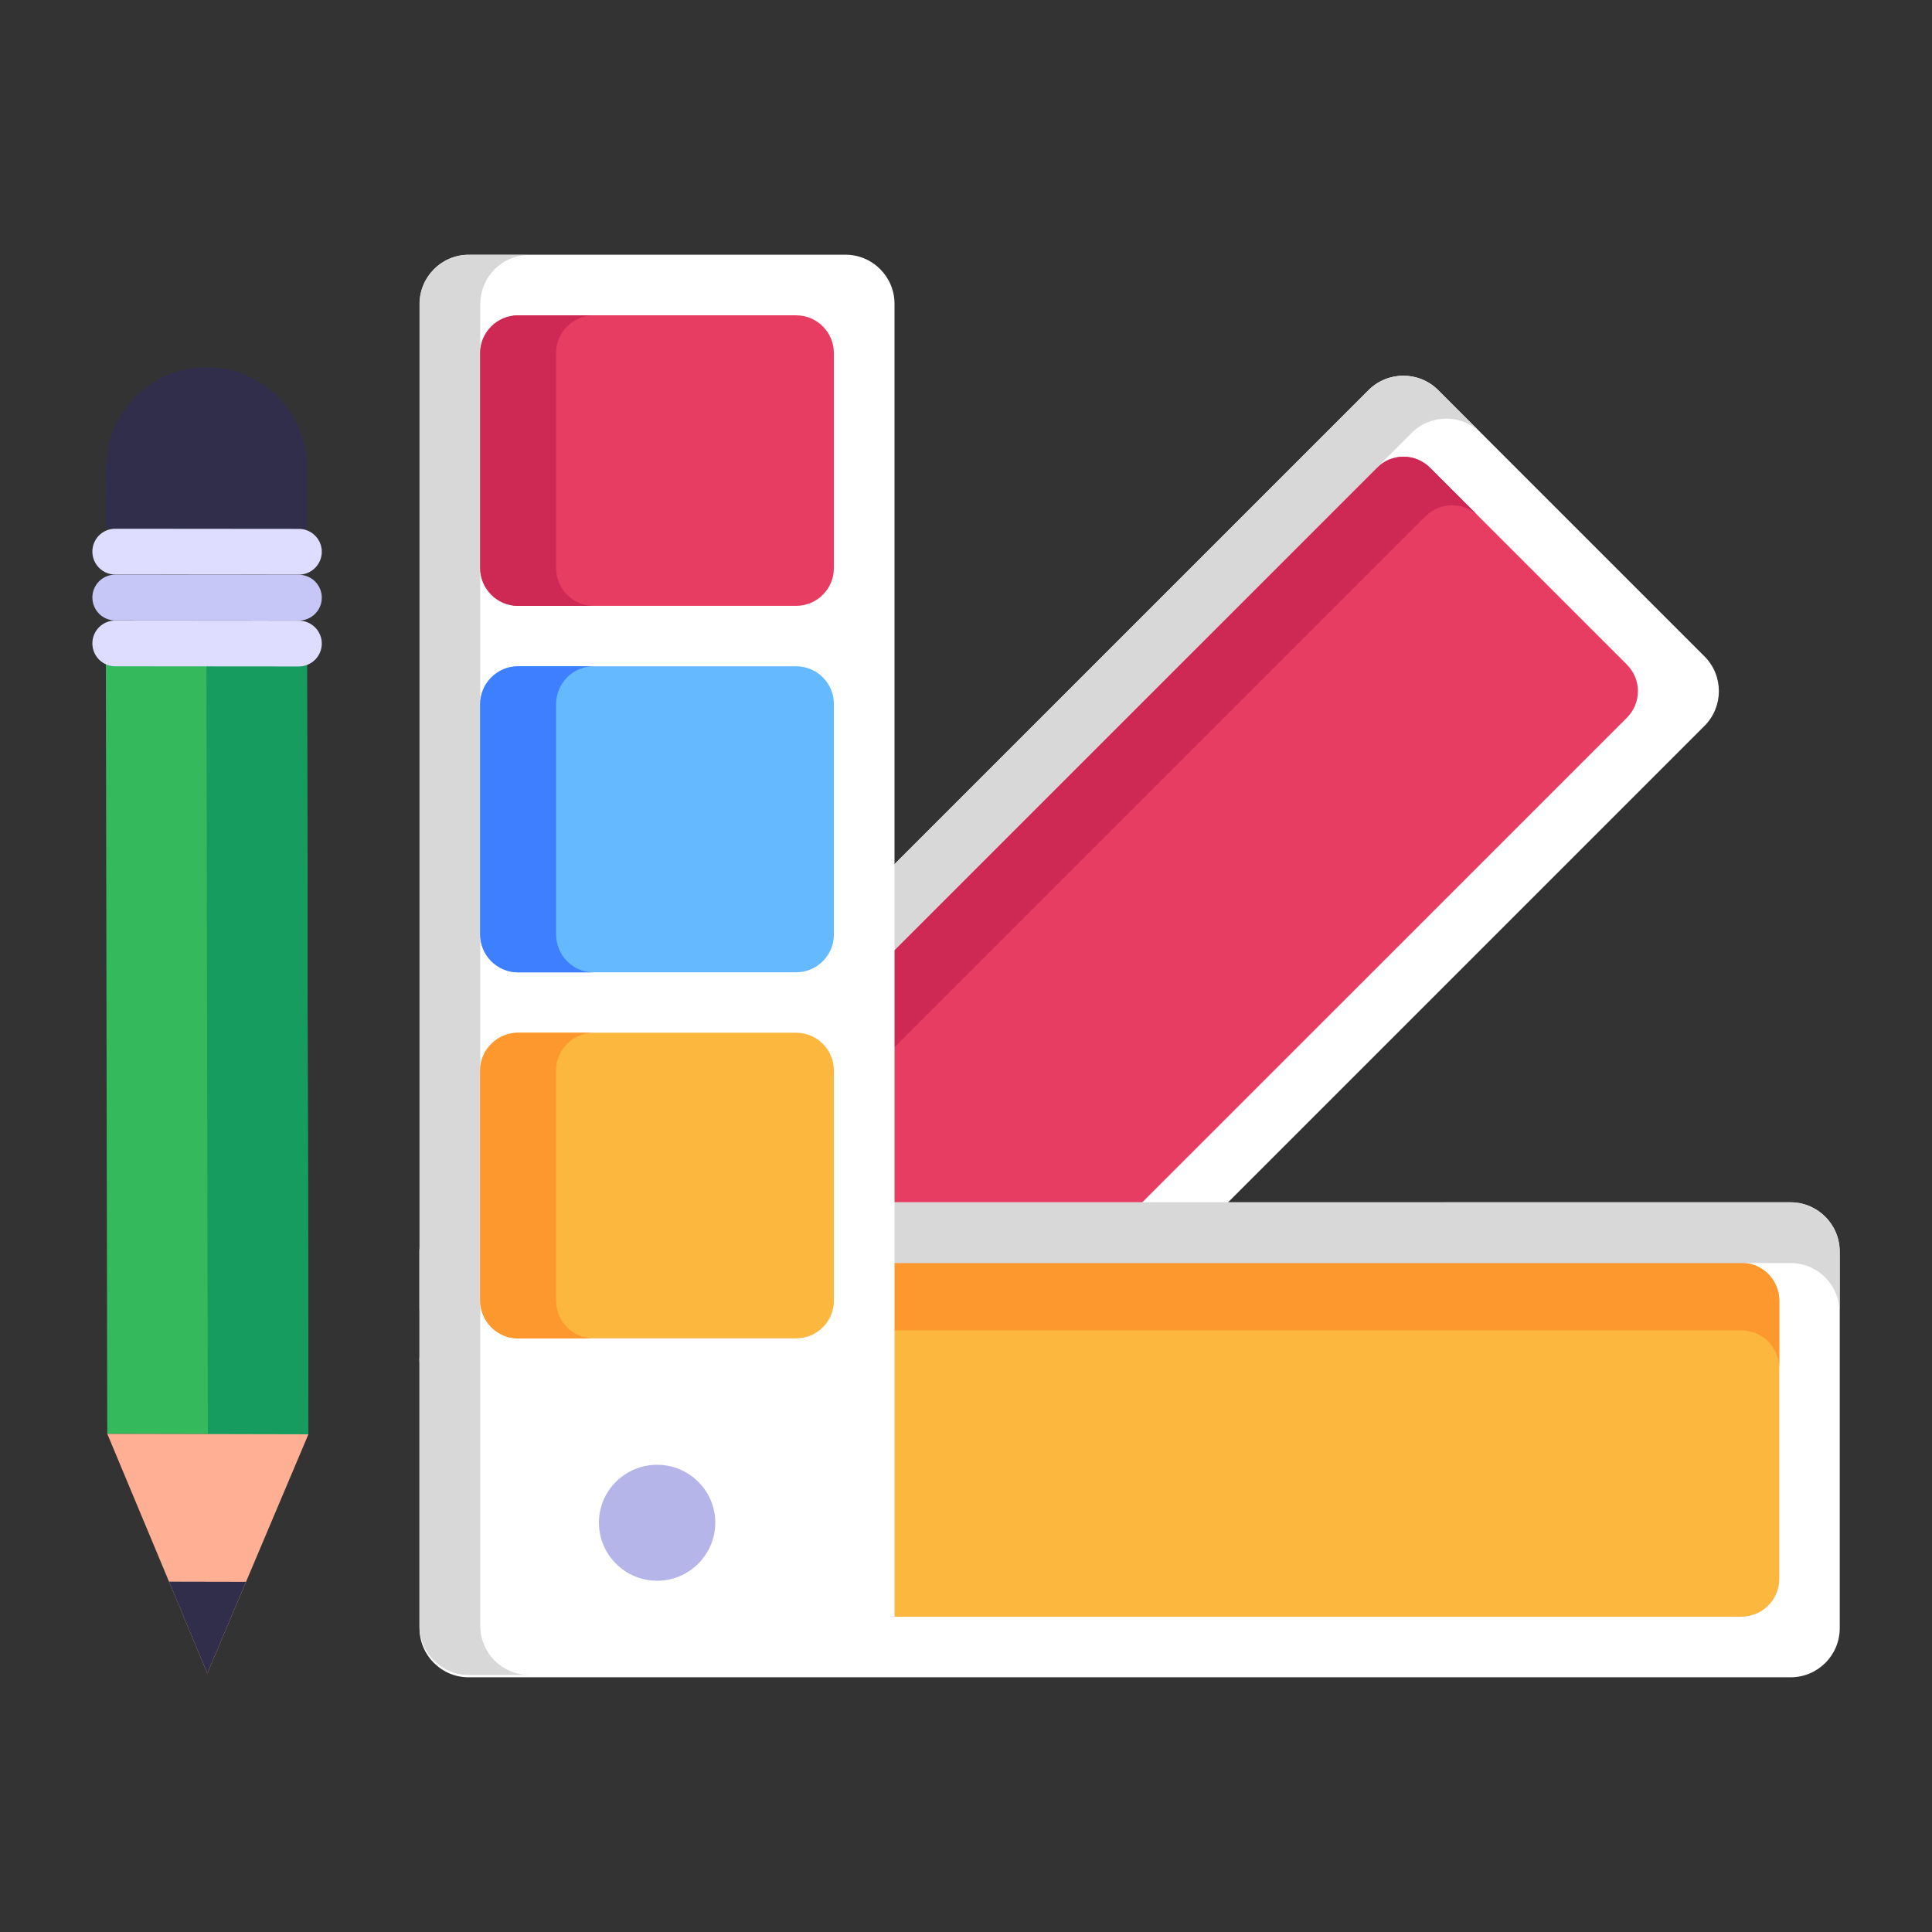 <svg width="48" height="48" viewBox="0 0 48 48" fill="none" xmlns="http://www.w3.org/2000/svg">
<rect x="0" y="0" width="48" height="48" fill="#333333" stroke="none"/>
<path d="M42.348 18.034L19.123 41.259C18.646 41.736 17.873 41.736 17.397 41.259L10.78 34.642C10.304 34.166 10.304 33.393 10.78 32.917L34.005 9.691C34.482 9.215 35.255 9.215 35.731 9.691L42.348 16.308C42.824 16.785 42.824 17.557 42.348 18.034Z" fill="white"/>
<path d="M40.419 17.833L23.771 34.48C23.404 34.848 22.817 34.848 22.449 34.48L17.561 29.592C17.194 29.225 17.194 28.637 17.561 28.27L34.209 11.623C34.576 11.255 35.163 11.255 35.53 11.623L40.419 16.511C40.786 16.878 40.786 17.465 40.419 17.833Z" fill="#E83D62"/>
<path d="M36.737 12.829C36.37 12.462 35.782 12.462 35.415 12.829L18.767 29.477C18.4 29.844 18.4 30.431 18.767 30.798L17.561 29.592C17.194 29.225 17.194 28.637 17.561 28.27L34.209 11.623C34.576 11.255 35.163 11.255 35.53 11.623L36.737 12.829Z" fill="#CE2955"/>
<path d="M11.846 35.707L10.778 34.639C10.306 34.167 10.3 33.391 10.778 32.913L34 9.691C34.478 9.213 35.254 9.22 35.725 9.691L36.794 10.759C36.316 10.281 35.546 10.281 35.068 10.759L11.846 33.982C11.368 34.459 11.368 35.229 11.846 35.707Z" fill="#D8D8D8"/>
<path d="M44.488 41.672L11.642 41.672C10.968 41.672 10.422 41.125 10.422 40.451L10.422 31.094C10.422 30.42 10.968 29.874 11.642 29.874L44.488 29.873C45.161 29.873 45.708 30.42 45.708 31.094L45.708 40.451C45.708 41.125 45.161 41.672 44.488 41.672Z" fill="white"/>
<path d="M44.206 32.319V39.222C44.206 39.746 43.786 40.166 43.262 40.166H19.722C19.208 40.166 18.789 39.746 18.789 39.222V32.319C18.789 31.795 19.208 31.375 19.722 31.375H43.262C43.786 31.375 44.206 31.795 44.206 32.319Z" fill="#FCB73E"/>
<path d="M44.206 32.319V33.998C44.206 33.473 43.786 33.053 43.262 33.053H19.722C19.208 33.053 18.789 33.473 18.789 33.998V32.319C18.789 31.795 19.208 31.375 19.722 31.375H43.262C43.786 31.375 44.206 31.795 44.206 32.319Z" fill="#FD982E"/>
<path d="M10.422 32.6L10.422 31.089C10.422 30.422 10.966 29.869 11.642 29.869L44.483 29.869C45.159 29.869 45.703 30.422 45.703 31.089L45.703 32.6C45.703 31.924 45.159 31.38 44.483 31.38L11.642 31.38C10.966 31.38 10.422 31.924 10.422 32.6Z" fill="#D8D8D8"/>
<path d="M22.224 7.548V40.394C22.224 41.068 21.678 41.614 21.004 41.614H11.647C10.973 41.614 10.427 41.068 10.427 40.394V7.548C10.427 6.874 10.973 6.328 11.647 6.328H21.004C21.678 6.328 22.224 6.874 22.224 7.548Z" fill="white"/>
<path d="M13.153 41.614H11.642C10.976 41.614 10.422 41.07 10.422 40.394V7.553C10.422 6.877 10.976 6.333 11.642 6.333H13.153C12.477 6.333 11.933 6.877 11.933 7.553V40.394C11.933 41.07 12.477 41.614 13.153 41.614Z" fill="#D8D8D8"/>
<path d="M20.718 8.773V14.114C20.718 14.632 20.298 15.052 19.78 15.052H12.872C12.353 15.052 11.933 14.632 11.933 14.114V8.773C11.933 8.255 12.353 7.834 12.872 7.834H19.78C20.298 7.834 20.718 8.255 20.718 8.773Z" fill="#E83D62"/>
<path d="M14.75 15.053H12.872C12.358 15.053 11.928 14.633 11.928 14.109V8.77C11.928 8.255 12.358 7.836 12.872 7.836H14.75C14.236 7.836 13.816 8.255 13.816 8.77V14.109C13.816 14.633 14.236 15.053 14.75 15.053Z" fill="#CE2955"/>
<path d="M20.718 17.492V23.218C20.718 23.736 20.298 24.156 19.78 24.156H12.872C12.353 24.156 11.933 23.736 11.933 23.218V17.492C11.933 16.974 12.353 16.554 12.872 16.554H19.78C20.298 16.554 20.718 16.974 20.718 17.492Z" fill="#65B9FF"/>
<path d="M14.75 24.159H12.872C12.358 24.159 11.928 23.739 11.928 23.214V17.497C11.928 16.973 12.358 16.553 12.872 16.553H14.75C14.236 16.553 13.816 16.973 13.816 17.497V23.214C13.816 23.739 14.236 24.159 14.75 24.159Z" fill="#3E7FFF"/>
<path d="M20.718 26.597V32.313C20.718 32.831 20.298 33.251 19.78 33.251H12.872C12.353 33.251 11.933 32.831 11.933 32.313V26.597C11.933 26.078 12.353 25.658 12.872 25.658H19.78C20.298 25.658 20.718 26.078 20.718 26.597Z" fill="#FCB73E"/>
<path d="M14.75 33.253H12.872C12.358 33.253 11.928 32.833 11.928 32.309V26.592C11.928 26.078 12.358 25.658 12.872 25.658H14.75C14.236 25.658 13.816 26.078 13.816 26.592V32.309C13.816 32.833 14.236 33.253 14.75 33.253Z" fill="#FD982E"/>
<path d="M17.771 37.828C17.771 38.625 17.123 39.273 16.326 39.273C15.528 39.273 14.88 38.625 14.88 37.828C14.88 37.039 15.528 36.392 16.326 36.392C17.123 36.392 17.771 37.039 17.771 37.828Z" fill="#B5B5EA"/>
<path d="M2.63 16.411L2.665 35.624L7.662 35.635L7.626 16.411L2.63 16.411Z" fill="#34BA5D"/>
<path d="M5.128 16.411L5.163 35.63L7.661 35.635L7.626 16.411L5.128 16.411Z" fill="#179C5F"/>
<path d="M2.633 11.616L2.63 13.133L7.626 13.144L7.629 11.627C7.632 10.251 6.518 9.127 5.137 9.124C3.756 9.121 2.636 10.236 2.633 11.616Z" fill="#312E4B"/>
<path d="M2.666 35.624L5.151 41.574L7.662 35.635L2.666 35.624Z" fill="#FFAF93"/>
<path d="M6.112 39.3L5.151 41.574L4.199 39.296L6.112 39.3Z" fill="#312E4B"/>
<path d="M7.995 13.708C7.995 14.023 7.738 14.277 7.423 14.277L2.86 14.274C2.548 14.274 2.295 14.016 2.295 13.705C2.295 13.39 2.548 13.136 2.863 13.136L7.426 13.14C7.741 13.14 7.995 13.397 7.995 13.708Z" fill="#DEDDFF"/>
<path d="M7.995 14.849C7.995 15.164 7.738 15.418 7.423 15.418L2.86 15.414C2.548 15.414 2.295 15.157 2.295 14.845C2.295 14.531 2.548 14.277 2.863 14.277L7.426 14.28C7.741 14.28 7.995 14.537 7.995 14.849Z" fill="#C6C6F7"/>
<path d="M7.995 15.989C7.995 16.304 7.738 16.558 7.423 16.558L2.86 16.554C2.548 16.554 2.295 16.297 2.295 15.986C2.295 15.671 2.548 15.417 2.863 15.417L7.426 15.42C7.741 15.42 7.995 15.678 7.995 15.989Z" fill="#DEDDFF"/>
</svg>
